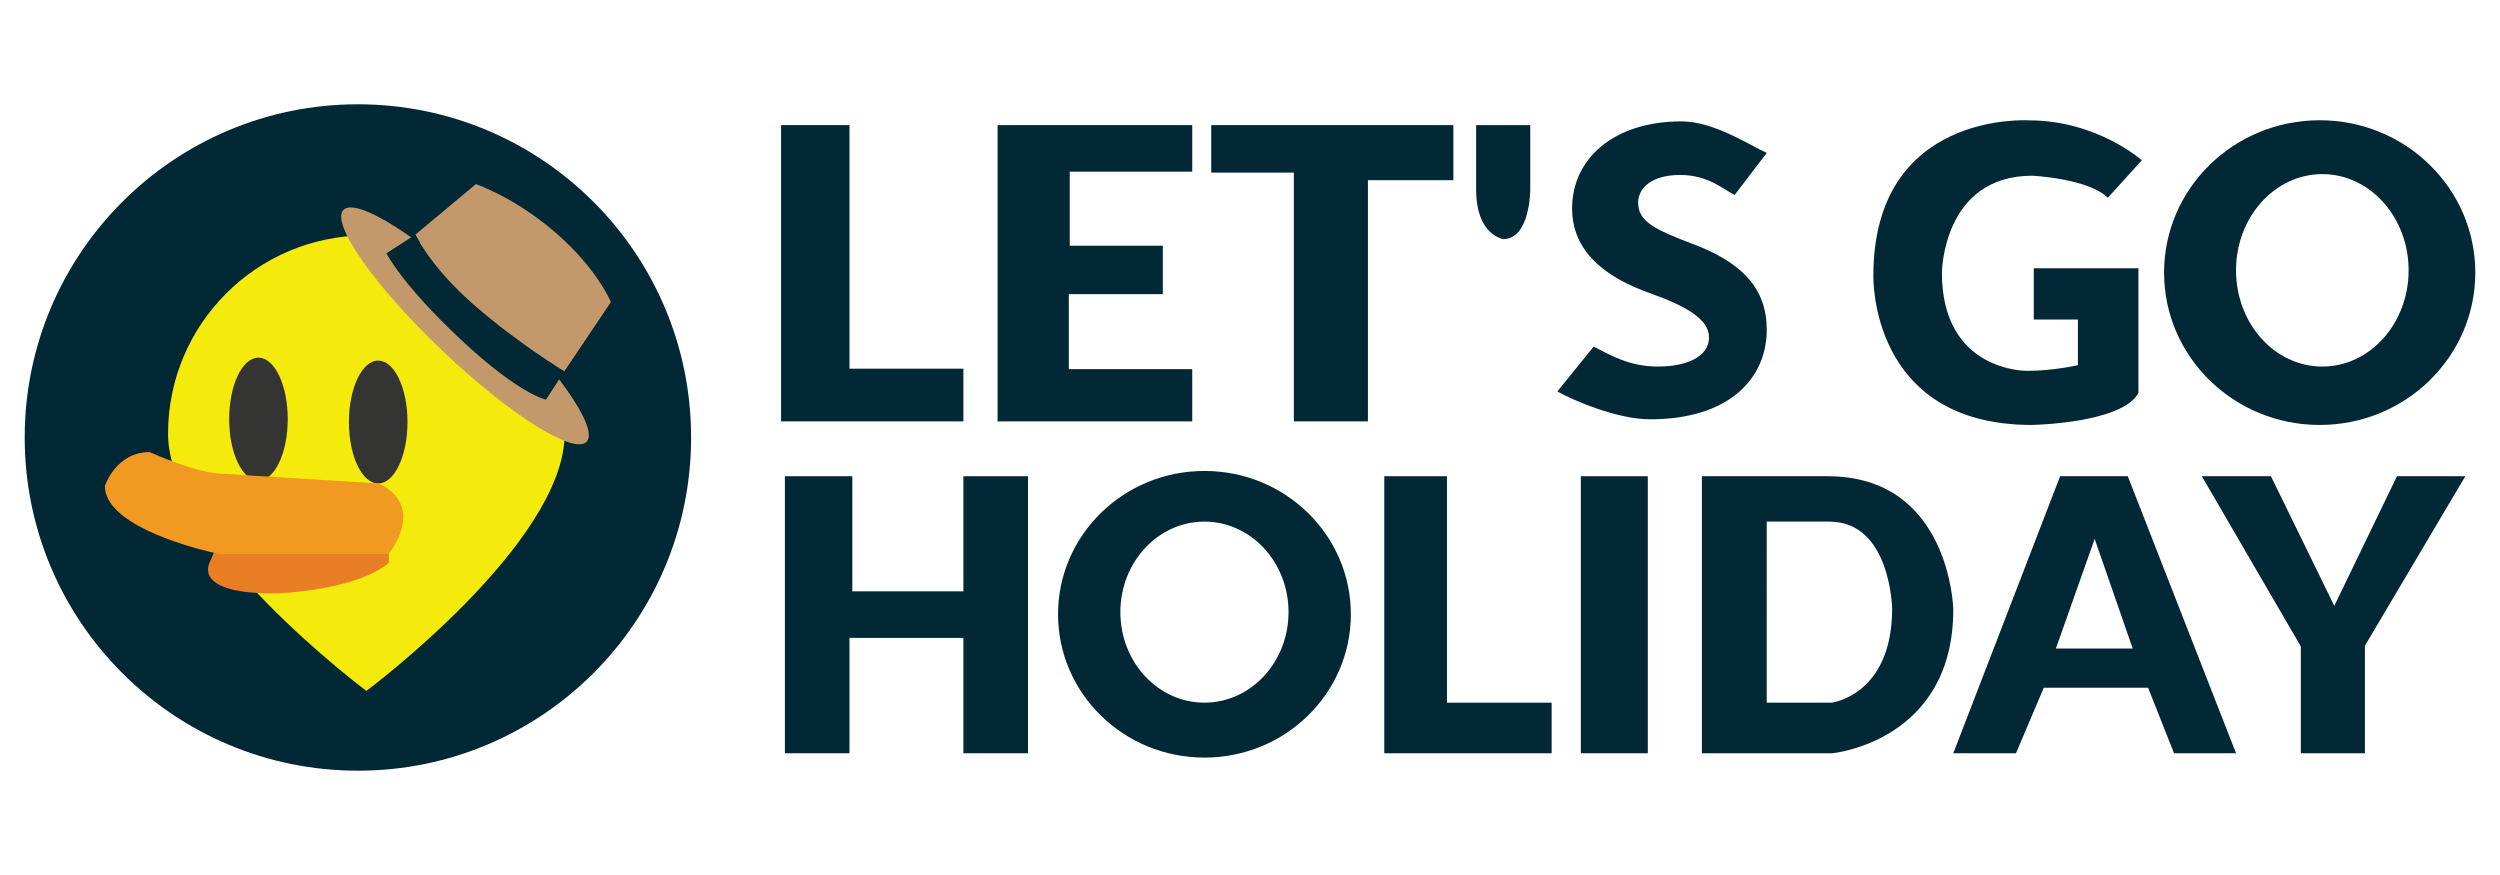 <?xml version="1.0" encoding="utf-8"?>
<!-- Generator: Adobe Illustrator 16.0.0, SVG Export Plug-In . SVG Version: 6.00 Build 0)  -->
<!DOCTYPE svg PUBLIC "-//W3C//DTD SVG 1.1//EN" "http://www.w3.org/Graphics/SVG/1.1/DTD/svg11.dtd">
<svg version="1.1" id="Layer_1" xmlns="http://www.w3.org/2000/svg" xmlns:xlink="http://www.w3.org/1999/xlink" x="0px" y="0px"
	 width="200px" height="70px" viewBox="0 0 200 70" enable-background="new 0 0 200 70" xml:space="preserve">
<g>
	<g>
		<circle fill="#022735" cx="28.632" cy="34.999" r="26.656"/>
		<g>
			<path fill="#F4EA0B" d="M45.173,34.695c0,8.762-15.863,20.577-15.863,20.577S13.444,43.457,13.444,34.695
				c0-8.761,7.103-15.863,15.865-15.863C38.07,18.832,45.173,25.935,45.173,34.695z"/>
			<g>
				<path fill="#E97E24" d="M16.759,45.033c0,0-1.414,2.542,5.433,2.433c0,0,6.193-0.193,8.911-2.433v-3.787l-13.259,1.222
					L16.759,45.033z"/>
				<ellipse fill="#343433" cx="20.676" cy="33.528" rx="2.343" ry="4.915"/>
				<ellipse fill="#343433" cx="30.257" cy="33.761" rx="2.343" ry="4.915"/>
				<path fill="#F09A22" d="M30.256,38.676c0,0,3.888,1.401,0.847,5.638H17.52c0,0-0.272-0.053-0.72-0.162
					c-2.157-0.523-8.409-2.301-8.409-5.269c0,0,0.871-2.718,3.586-2.718c0,0,3.805,1.739,5.867,1.739L30.256,38.676z"/>
			</g>
			<g>
				<path fill="#C3996B" d="M39.052,24.125c5.375,5.119,8.901,10.141,7.878,11.215c-1.024,1.075-6.212-2.204-11.586-7.324
					c-5.371-5.12-8.899-10.143-7.874-11.217C28.492,15.725,33.677,19.004,39.052,24.125z"/>
				<path fill="#C3996B" d="M38.071,14.728c0,0,3.139,1.063,6.438,3.937c3.299,2.874,4.363,5.5,4.363,5.5l-3.725,5.54
					c0,0-1.968-0.366-6.386-4.505c-4.416-4.141-5.532-6.429-5.532-6.429L38.071,14.728z"/>
				<path fill="#022735" d="M33.229,18.771c0,0,1.184,2.57,4.716,5.647c3.536,3.077,7.202,5.286,7.202,5.286l-1.465,2.268
					c0,0-2.108-0.392-6.838-4.826c-4.731-4.434-5.928-6.884-5.928-6.884L33.229,18.771z"/>
			</g>
		</g>
	</g>
	<g>
		<g>
			<polygon fill="#022735" points="62.487,10.01 62.487,33.711 77.071,33.711 77.071,29.494 67.958,29.494 67.958,10.01 			"/>
		</g>
		<g>
			<polygon fill="#022735" points="79.807,10.01 79.807,33.711 95.38,33.711 95.38,29.532 85.505,29.532 85.505,23.531 
				93.025,23.531 93.025,19.658 85.579,19.658 85.579,13.733 95.38,13.733 95.38,10.01 			"/>
		</g>
		<g>
			<polygon fill="#022735" points="96.9,10.01 116.27,10.01 116.27,14.415 109.433,14.415 109.433,33.711 103.507,33.711 
				103.507,13.808 96.9,13.808 			"/>
		</g>
		<g>
			<path fill="#022735" d="M118.091,15.174V10.01h4.33v5.165c0,0,0,3.952-2.163,3.952C120.258,19.126,118.091,18.822,118.091,15.174
				z"/>
		</g>
		<g>
			<path fill="#022735" d="M171.344,12.821c0,0-3.573-3.192-9.041-3.192c0,0-12.434-0.807-12.434,12.436
				c0,0-0.329,11.931,12.659,11.931c0,0,7.236-0.115,8.548-2.564v-9.97h-8.375v4.103h3.532v3.647c0,0-1.937,0.455-4.044,0.455
				c0,0-6.837,0.133-6.837-7.854c0,0,0.056-7.756,7.236-7.756c0,0,4.501,0.227,6.038,1.765L171.344,12.821z"/>
		</g>
		<g>
			<path fill="#022735" d="M185.575,9.62c-6.874,0-12.449,5.458-12.449,12.188c0,6.732,5.575,12.188,12.449,12.188
				c6.876,0,12.449-5.456,12.449-12.188C198.024,15.078,192.451,9.62,185.575,9.62z M185.785,29.324
				c-3.812,0-6.903-3.445-6.903-7.697c0-4.251,3.092-7.698,6.903-7.698s6.904,3.447,6.904,7.698
				C192.689,25.878,189.597,29.324,185.785,29.324z"/>
		</g>
		<g>
			<path fill="#022735" d="M96.355,37.676c-6.469,0-11.711,5.133-11.711,11.465c0,6.333,5.242,11.466,11.711,11.466
				s11.713-5.133,11.713-11.466C108.068,42.809,102.824,37.676,96.355,37.676z M96.355,56.213c-3.715,0-6.726-3.242-6.726-7.244
				c0-3.998,3.011-7.24,6.726-7.24s6.728,3.242,6.728,7.24C103.083,52.971,100.07,56.213,96.355,56.213z"/>
		</g>
		<g>
			<polygon fill="#022735" points="176.147,38.098 181.675,38.098 186.744,48.469 191.758,38.098 197.226,38.098 189.193,51.657 
				189.193,60.261 184.066,60.261 184.066,51.714 			"/>
		</g>
		<g>
			<path fill="#022735" d="M170.222,38.098h-5.412l-8.546,22.163h5.014l2.223-5.241h8.346l2.076,5.241h4.96L170.222,38.098z
				 M164.468,51.885l3.105-8.773l3.044,8.773H164.468z"/>
		</g>
		<g>
			<path fill="#022735" d="M146.206,38.098h-10.054v22.163h10.427c0,0,9.685-0.913,9.685-11.511
				C156.264,48.75,156.035,38.098,146.206,38.098z M146.537,56.213h-5.198V41.729h5.014c4.904,0,5.018,6.964,5.018,6.964
				C151.37,55.617,146.537,56.213,146.537,56.213z"/>
		</g>
		<g>
			<polyline fill="#022735" points="126.467,38.098 131.824,38.098 131.824,60.261 126.467,60.261 126.467,38.383 			"/>
		</g>
		<g>
			<polygon fill="#022735" points="110.743,38.098 115.757,38.098 115.757,56.215 124.131,56.215 124.131,60.261 110.743,60.261 			
				"/>
		</g>
		<g>
			<polygon fill="#022735" points="62.79,38.098 68.185,38.098 68.185,47.307 77.071,47.307 77.071,38.098 82.239,38.098 
				82.239,60.261 77.071,60.261 77.071,51.03 67.958,51.03 67.958,60.261 62.79,60.261 			"/>
		</g>
		<g>
			<g>
				<path fill="#022735" d="M127.492,27.728c1.407,0.72,2.899,1.596,5.129,1.596c2.399,0,4.1-0.826,4.1-2.336
					c0-1.44-1.83-2.499-4.606-3.491c-3.842-1.339-6.347-3.464-6.347-6.825c0-3.943,3.291-6.962,8.747-6.962
					c2.604,0,5.451,1.907,6.824,2.523l-2.566,3.36c-0.924-0.444-2.1-1.596-4.363-1.596c-2.262,0-3.358,1.029-3.358,2.229
					c0,1.475,1.303,2.127,4.284,3.258c4.082,1.508,6.004,3.636,6.004,6.895c0,3.874-2.986,7.165-9.329,7.165
					c-2.641,0-6.119-1.504-7.424-2.226L127.492,27.728z"/>
			</g>
		</g>
	</g>
</g>
</svg>
